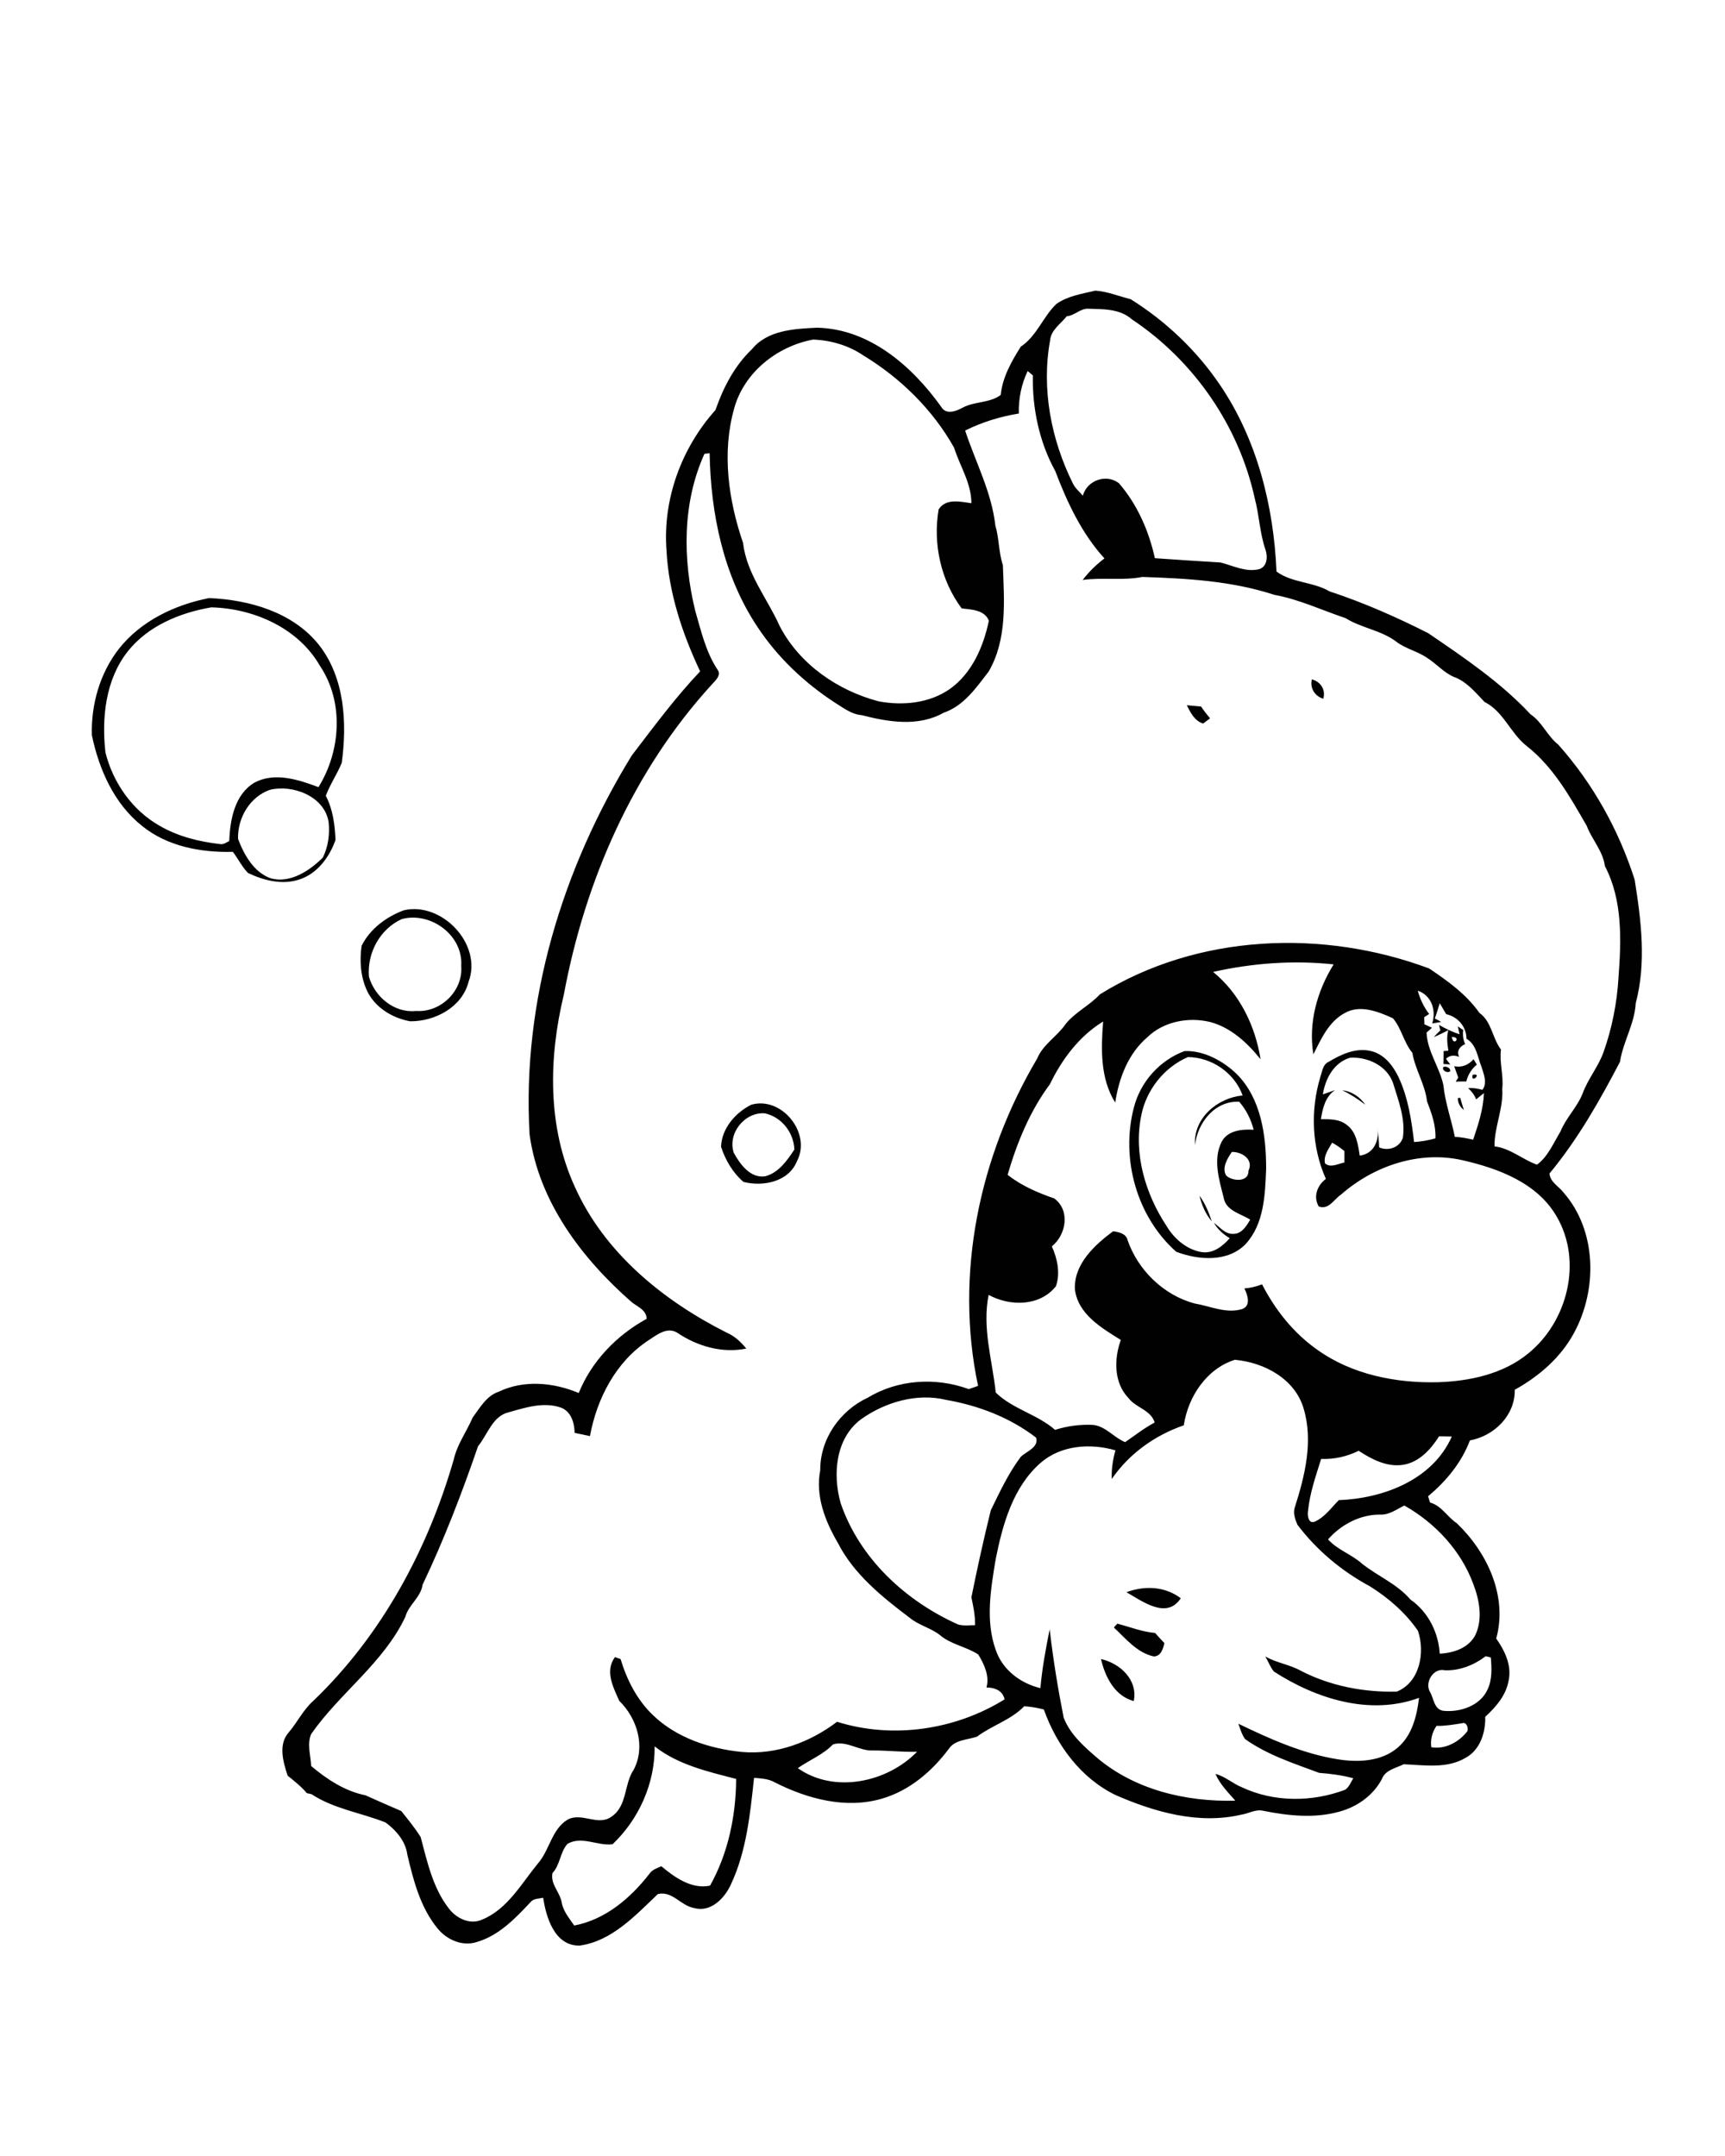 <?xml version="1.0" encoding="utf-8"?>
<!-- Generator: Adobe Illustrator 21.0.2, SVG Export Plug-In . SVG Version: 6.00 Build 0)  -->
<svg version="1.2" baseProfile="tiny" id="Layer_1" xmlns="http://www.w3.org/2000/svg" xmlns:xlink="http://www.w3.org/1999/xlink"
	 x="0px" y="0px" viewBox="0 0 800 1000" overflow="scroll" xml:space="preserve">
<path fill="#010101" d="M510.6,769.5c8.9,2,17.2,9.7,15.2,19.5C516.9,786.6,512.5,777.7,510.6,769.5 M518.2,753.1
	c5.8,1.5,11.5,3.8,17.5,4.3c1.4,1.6,2.8,3.1,4.3,4.7c-0.6,2.7-1.6,6.1-4.9,6.2c-7.8-1.7-13-8.3-18.5-13.4
	C516.9,754.4,517.8,753.5,518.2,753.1 M522.4,738.5c8.4-3.1,17.8-2.8,25.2,2.8C541.1,751.3,529.8,742.7,522.4,738.5 M556.3,554.6
	c2.6,3.6,4.3,7.7,5.7,11.9C559.1,563.1,557.3,558.9,556.3,554.6 M340.3,534.7c2.9,5.3,7.7,11.9,14.5,10.9
	c6.3-1.6,10.2-7.3,13.6-12.4c-0.3-7.9-5.8-15-13.6-16.8C345.4,515.6,337.3,525.7,340.3,534.7 M348.4,512.4
	c14.1-4.1,28.1,13.2,21.2,26.2c-3.9,9.6-15.7,11.9-24.8,9.6c-4.9-4.2-8.4-10.1-10.4-16.3C334.7,523.4,341,516.1,348.4,512.4
	 M676.1,509.3c0.3,0,0.8-0.1,1.1-0.1c0.5,1.9,1.1,3.7,1.7,5.6C677,513.4,676.1,511.5,676.1,509.3 M622.5,505.7
	c4.5,0.5,8.2,3.1,10.7,6.7C629.8,509.8,626.3,507.5,622.5,505.7 M683,498.5C687.8,497.6,681.8,503,683,498.5 M669.3,495
	c1.1-0.8,3.7,0.4,3.2,1.9C671.3,497.9,668.7,496.6,669.3,495 M674.4,494.5c3.5,0.8,6.7-0.6,9-3.2c0.5,0.8,1,1.6,1.5,2.5
	c-2.5,2-4.1,4.8-4.9,7.8c-1.7,0-3.3,0-4.9,0.1c0.3-0.5,0.9-1.4,1.2-1.9C675.7,498.1,675,496.3,674.4,494.5 M571.3,534.3
	c-2.1,3-4.8,7.5-2.6,11c3,2.7,10.5,3.1,10.3-2.3C581.5,537.8,576,534.2,571.3,534.3 M529.3,517.3c-3.7,17.9,1.9,36.5,11.8,51.5
	c3.5,5.8,9.2,10.7,15.9,11.9c5.4,1,10-2.6,13.3-6.4c-3-1.8-5.6-4.1-7.3-7.1c2.8,2,5.2,5.3,9,5.1c3.9,0,6.1-3.7,7.8-6.6
	c-4.4-2.8-11.3-4.1-12.3-10.2c-2.1-8.3-5.1-17.8-0.9-26c2.9-5.3,9.5-5.8,14.8-5.5c-1.2-4.8-3.5-9.3-6.7-13
	c-11.3-0.5-19.3,9.7-20.5,20.1c-0.8-12.5,10.4-21.9,22.1-23c-3.8-10.5-14.3-17.7-25.4-17.8C539.8,495.1,531.6,505.6,529.3,517.3
	 M549.4,487.5c9-0.3,17.9,4.6,24.3,10.8c11.2,11.4,13.5,28.4,13.5,43.8c-0.5,12-0.9,25.4-9.4,34.8c-8.3,8.7-22,7.6-32.3,3.7
	c-18.3-16.2-25.8-43.1-19.7-66.7C528.8,501.8,537.9,491.7,549.4,487.5 M673.3,481C674,485.7,677.9,480.8,673.3,481 M667.4,475.4
	c3,1.7,6.2,3.3,9.5,4.3c-0.2-0.9-0.6-2.7-0.8-3.6c0.6,0.4,1.8,1.2,2.5,1.6c-0.3,2.3-0.1,4.5,0.9,6.6c-2.5,1-4.1,3.2-2.8,5.9
	c-2.2-0.9-4.4-0.8-6.1,0.9c0.6,0.9,1.3,1.7,2,2.6c-1.1-0.1-2.1-0.1-3.2-0.2c0.1-2,0.1-4,0.1-6c0.5,0,1.6-0.1,2.2-0.2
	c-0.5-3.2-0.9-6.4,0-9.5c-2.2,1.1-4.4,2.3-6.7,3.2c0.9-1.1,2-2.1,3-3.1C667.8,477.4,667.5,476.1,667.4,475.4 M186.3,426.3
	c-10.1,4.6-16.1,15.7-15.2,26.7c2.7,9.4,11.8,17,21.9,15.9c11.4,0.8,21.8-9.3,20.9-20.8C214.9,433.7,199.6,422.7,186.3,426.3
	 M187.3,422.2c17.6-4.1,36.6,15.8,30,33.2c-3,11.8-15.6,18.4-27.1,18.3c-8.2-1.5-16.2-6.3-19.9-14c-3.1-6.5-3.6-14-2.6-21
	C171.6,430.8,179.2,425.2,187.3,422.2 M550.4,327.1c2.2,0.2,4.4,0.4,6.6,0.6c1.3,1.9,2.7,3.7,4.2,5.5c-1.1,0.8-2.2,1.6-3.2,2.4
	C554,334.4,552.1,330.5,550.4,327.1 M608.4,315.1c4.1,1.1,6.5,4.8,5.3,9C609.8,322.9,607.4,319.2,608.4,315.1 M125.3,366.3
	c-9.4,3.2-15.2,13.1-14.9,22.8c2.8,7.4,7.3,15.5,15.2,18.3c9.1,2.4,17.9-3.5,24.1-9.6c2.5-5,3.3-10.9,2.7-16.5
	C150.5,369.3,135.8,363.8,125.3,366.3 M59.2,302.2C48.9,315.3,47.1,333,48.9,349c3.5,14,12.4,26.8,25.1,34c8.6,5,18.3,7.4,28.1,8.5
	c1.6,0.3,2.9-0.8,4.2-1.4c0.4-9.9,2.5-21.6,11.7-27.1c9.4-5,20.4-1.4,29.7,2.1c10.4-16.8,11.9-39.6,0.6-56.4
	c-10.1-17.5-30.7-26.5-50.3-27C83.4,284.2,68.6,290.3,59.2,302.2 M55.1,301c10.2-13,26-20.5,41.9-23.6c18.6,0.8,38.8,6.5,50.9,21.7
	c12,15.3,13.1,36.2,10.6,54.7c-2.1,5.2-5.4,9.9-7.4,15.3c3.3,6.3,4.2,13.5,4.5,20.5c-2.8,7.9-8.4,15.6-16.7,18.3
	c-7.9,2.7-16.6,0.5-23.9-3c-2.8-2.9-4.6-6.6-7-9.8c-14.8,0.4-30.4-2.5-42.1-12c-13-10.3-20-26.3-23.3-42.1
	C42.2,326.8,46.3,312.3,55.1,301 M284.1,855.4c-7,0.9-14.2-4-20.9-0.2c-3.5,3.9-3.4,9.8-7,13.6c-1,5.2,3.5,8.8,4.3,13.6
	c0.7,4.1,3.5,7.3,5.8,10.7c14.4-2.7,26.1-12.7,34.8-23.9c1.3-2,3.6-2.7,5.6-3.6c6.2,5.2,14.1,10.8,22.6,9c8.4-15,12-32.4,12.1-49.5
	c-13.1-3.4-26.9-6.5-37.8-15.1C303.8,827,296.4,843.7,284.1,855.4 M386.3,809.1c-4.6,4.8-10.9,7.2-16.3,11
	c16.8,11.9,41.4,6.7,55.3-7.6c-6.8,0.2-13.6-0.6-20.4-0.6C398.6,812.3,392.6,807.1,386.3,809.1 M666.2,800.5c-2,2.9-2.9,6.4-2.4,9.9
	c6.5,1.1,12.8-2.4,16.7-7.4c0.6-1.6-0.4-4.5-2.5-3.7C674,799.9,670.1,800.6,666.2,800.5 M670,774.7c-5.3-1.2-9.4,5.7-6.8,10.1
	c1.8,3,1.8,8,6.1,8.7c7.7,0.8,17-2.2,20.5-9.7c2.3-4.7,2-10,1.6-15c-0.6-0.2-1.8-0.5-2.4-0.6C683.6,772.3,676.9,775,670,774.7
	 M639.9,702.5c-9.3,0-18,4.7-24,11.5c4.4,4.9,10.9,6.9,15.8,11.3c7.3,5.8,16.3,9.4,22.4,16.6c8.2,5.7,13,15.2,13.6,25.1
	c6.4-0.3,13.5-2.6,16.6-8.8c3.4-7.4,1.8-16.1-1-23.4c-5.7-15.6-17.7-28.4-32-36.5C647.6,700.1,644.1,702.8,639.9,702.5 M667.4,666.2
	c-3.8,6-9.2,12-16.6,13.2c-7.5,1.2-14.6-2.5-20.7-6.5c-5.4,2.7-11.4,4-17.4,3.8c-2.5,8-5.3,15.9-6.1,24.3c-0.3,2,0.2,5.9,3.1,4.8
	c4.7-2.1,7.7-6.5,11.2-10c20.7-0.8,43.5-9.4,52.4-29.5C671.3,666.2,669.4,666.2,667.4,666.2 M399.3,658.3
	c-11.9,8.9-13.2,25.7-9.4,39c8.8,25.6,30.1,45.3,54.5,56.2c2.5,0.7,5.2,0.3,7.8,0.3c0.1-4.4-0.8-8.7-1.7-12.9
	c2.7-13.5,5.7-27,9-40.4c4.2-8.6,8.2-17.2,13.9-24.8c2.6-2.5,8.5-4.4,7.1-8.9c-12.1-9.3-26.7-14.9-41.7-17.5
	C425.3,646,410.5,650.3,399.3,658.3 M549,661.1c-13.4,4.6-25.4,13.2-33.4,24.9c-0.2-4.5,0.5-9,1.7-13.3c-11.6-3.4-25.3-2.4-34.7,5.8
	C469.8,689.7,465,707,461.8,723c-2.3,13.9-4.9,28.7,0,42.3c3.1,9.2,11.5,15.5,20.7,17.7c0.8-9.2,2.5-18.3,4.3-27.3
	c1.6,13.8,3.8,27.4,6.5,41c2.9,7.5,9,13,14.9,18.1c17.7,15.3,41.7,21,64.7,20.4c-3.4-3.9-7.2-7.7-9.2-12.4c4.5,1.1,8,4.5,12.3,6.2
	c14.9,7,32.6,6.9,47.9,1.1c1.8-1.3,2.6-3.5,3.7-5.3c-5.1-1.4-10.4-2.1-15.8-2.5c-11.8-4.4-24-8.3-34.4-15.7
	c-1.5-2.1-2.2-4.7-3.1-7.1c14.7,7.1,29.9,13.9,46.1,16.5c9.4,1.5,20.2,1.1,27.8-5.4c6.7-5.7,8.9-14.7,9.9-23.1
	c-22.8,8.4-47.8,0.4-67.3-12.2c-1.7-2-2.6-4.7-4-7c5.2,3,11.2,3.7,16.4,6.6c13.7,7.1,29.3,10.1,44.6,9.7
	c10.7-4.3,13.2-18.2,9.8-28.2c-5.8-8.4-13.7-15.3-22.4-20.7c-13-7-24.6-16.7-33.5-28.5c-1.1-2.6-2.2-5.6-1.1-8.4
	c4.6-14.5,8.5-30.4,4-45.4c-4-13.9-18.4-21.5-31.9-22.7C559.6,634.8,551,647.8,549,661.1 M614.5,539.6c2.6,2.3,6.1,0.1,9-0.4
	c0-1.8,0-3.6,0-5.3c-1.8-1.5-3.7-2.8-5.7-3.9C616.2,532.9,613.7,536,614.5,539.6 M613.5,507.6c1.9-0.7,3.8-1.3,5.7-2
	c-4.6,3-5.8,8.5-6.6,13.5c4,0,8.4-0.1,11.8,2.5c4.6,3.2,5.4,9.2,6.2,14.4c6.6-0.8,9.3-7.2,8.1-13.2c0.5,3.1,0.8,6.2,0.9,9.4
	c4.3,1.8,9.5,0.1,11-4.5c1.3-8.8-2.1-17.3-4.6-25.5c-2.9-8-11.8-12.1-19.9-11.6C618.6,492.8,614.6,500.4,613.5,507.6 M657.5,459.5
	c1.1,3.9,2.8,7.6,5.3,10.8c-0.6,0.4-1.8,1.2-2.3,1.5c0,0.8,0.1,2.5,0.1,3.3c1.1,0.5,2.3,1,3.5,1.6c-0.6,0.6-1.9,1.7-2.5,2.2
	c0.3,8.7,6,16,7.8,24.4c0.8,8.2,3.7,15.9,5.3,24c2.9,0.1,5.7,0.7,8.5,1.3c2.4-7.1,4.7-14.1,5-21.6c-1.2,1-2.4,1.9-3.6,2.9
	c-0.8-2-2.1-3.7-3.7-5.2c2.2-0.2,4.4,0.2,6.6,0.8c2.4-3.2,0.6-7.3-0.4-10.6c-1.9-4.6-2.3-10.4-7-13.1c0-5.6-4-10.2-9.4-11.4
	c-1-1.7-2-3.4-3-5.1c-0.7,2.4-1.4,4.7-2.3,7.1c1,0.5,2,1,3,1.6c-1.4,0.2-2.8,0.5-4.2,0.7C666.2,468.5,663.8,461.6,657.5,459.5
	 M562.6,450.8c12.3,10,19.6,25.1,22,40.5c-6.1-7.6-13.8-14.8-23.5-17.3c-10-2.4-21.5-0.2-29,7.1c-8.9,7.6-13.2,19-14.9,30.3
	c-7-11.2-6.6-24.9-5.6-37.6c-11.1,6.8-19.1,17.5-24.7,29.1c-9.3,12.5-15.3,27.2-19.6,42c6.4,5.1,14,8.3,21.7,11
	c7.4,5.6,5.5,16.8-1.2,22.2c2.6,5.7,4,12.5,1.9,18.5c-7.5,9.4-21.3,9.4-31.2,4c-3.1,15.2,1.7,30.3,3.3,45.3
	c7.9,7.7,19.3,10.1,27.5,17.3c5.7-1.8,11.7-2.6,17.6-2.3c5.9,0.6,9.7,5.9,14.9,8c4.5-3.1,8.8-6.5,13.7-9.1
	c-1.8-5.9-8.7-6.8-12.1-11.3c-6.9-7.1-6.8-18.2-3.6-27c-9-5.6-19.9-12-21.3-23.5c-0.5-11.7,9.1-20.5,17.7-26.9c2.5,0.3,6,1,6.7,4
	c4.8,14,16.8,25.7,31.2,29.5c7.2,1.2,14.5,4.8,21.9,2.6c4.3-1.5,2.6-6.6,1.1-9.6c2.8-0.2,5.6-0.9,8.2-1.9
	c6.1,11.9,14.7,22.7,25.7,30.4c16.1,11.5,36.5,15.5,56,15c14.7-0.5,30.1-3.8,41.7-13.3c18.3-14.8,25.4-42.8,13.2-63.6
	c-9-15.6-27.1-22.3-43.8-26.1c-20-4.5-41.1,2.7-56.2,16c-3.3,2.2-5.7,7.2-10.3,5.5c-2.7-4.6-0.7-9.8,3.3-12.8
	c-6.6-14.8-7.2-31.8-2.6-47.2c0.9-2.5,1.1-5.9,3.9-7.1c5.8-3.5,12.7-6.7,19.6-5c6.1,1.4,10.2,6.7,12.8,12.1c4.4,9.4,6,19.8,7.2,30.1
	c3.3-0.2,6.7-0.8,9.9-1.7c0.3-6-1.8-11.7-3.9-17.2c-0.9-7.9-5.5-14.7-6.8-22.5c-4-4.8-5-11.3-9-16c-6.8-3.1-15.3-6.5-22.4-2.4
	c-7.4,4-10.9,12-14.5,19.1c-2.4-14.5,1.7-29.3,9.4-41.7C599.7,445.3,580.9,446.7,562.6,450.8 M472.5,191.8c-8.6,1.4-17.1,4-24.9,7.9
	c4.8,14.6,12.3,28.6,14,44c1.8,6,1.5,12.4,3.5,18.4c0.6,16.7,2.1,34.4-6.6,49.4c-5.8,7.5-11.5,15.9-20.9,19.1
	c-11.7,6.6-25.6,4.3-38,1.1c-4.8-0.4-8.5-3.4-12.4-5.8c-14.1-9.2-26.6-21-35.9-35.1c-15.8-23.7-21.7-52.5-22.2-80.6
	c-0.6,0.1-1.8,0.2-2.4,0.3c-10.3,22.7-10.1,48.9-4.3,72.7c2.7,9.3,4.9,19.1,10.3,27.3c2,2.6-0.8,5-2.5,6.9
	c-36.5,39.9-58.9,91.1-68.7,143.9c-7.1,29.3-7.7,61.3,5.1,89.2c13.7,30.6,41,52.8,70.4,67.6c3.7,1.6,6.6,4.3,9.1,7.4
	c-11.2,2.3-22.8-1.1-32.1-7.4c-4.7-2.8-9.5,1.1-13.3,3.6c-15.1,9.9-23.9,27-27.1,44.4c-2.4-0.5-4.7-1-7.1-1.5
	c-0.1-4.6-1.6-9.9-6.3-11.7c-7.9-2.8-16.4-0.1-24.1,2.1c-7.7,1.7-9.9,10.3-14.4,15.8c-7.5,21.8-15.8,43.4-25.7,64.2
	c-0.9,6-6.5,9.3-8,14.9c-10.1,21.4-30.4,35.3-43.7,54.4c-2,4.7-0.2,9.9,0,14.8c7.3,6.2,15.7,11.7,25.2,13.6c5.5,2.5,11,4.9,16.6,7.3
	c3.1,3.9,6.4,7.9,9,12.1c3,11.3,5.6,23.4,12.9,32.9c3.5,4.7,9.8,7.9,15.5,5.4c11.8-4.8,18.2-16.6,25.9-26
	c5.5-6.2,6.4-15.9,13.8-20.4c6.7-3.6,14.1,3.2,20.4-1.4c7.4-5,5.7-15,10.3-21.8c5.6-10.7,1.6-23.8-6.7-31.9
	c-2.8-6.3-6.8-13.8-2-20.3c0.6,0.2,1.9,0.7,2.6,0.9c2.9,9.6,7.6,18.9,14.9,25.9c11,10.7,26.4,15.7,41.4,17.2
	c15.9,1.4,31.6-4.5,44.1-14c25.8,8.1,54.8,3.8,77.7-10.4c-0.9-4.1-4.6-5.5-8.4-5.5c1.5-5.4-1.1-10.8-3.8-15.3
	c-5.6-3.7-12.7-4.6-17.9-9.1c-4.3-3.3-9.8-4.5-14-8c-12.7-9.6-25.9-20.2-33.3-34.8c-5.9-10.1-10.4-21.7-8.1-33.6
	c-0.1-14.4,9.1-27.6,22-33.6c14-8.5,31.6-9.6,46.9-4c1.4-0.5,2.9-1,4.3-1.5C442.6,591,454.2,536.2,481,491
	c2.7-6.6,9.2-10.2,13.1-15.9c4.4-5.6,11.2-8.7,16-13.9c45.3-28.1,103.4-30.4,152.7-12c8.6,5.8,17.3,12,23.3,20.6
	c5.7,4,5.9,11.6,10,17c-0.8,6,1.3,12.1,0.6,18.2c0.6,9.1-3.7,17.7-3.6,26.7c7.4,0.9,13.1,6.2,19.7,8.5c5-3.6,7.7-10.1,10.9-15.4
	c2.6-6.4,7.8-11.3,10.3-17.7c2.5-6.8,7.3-12.4,9.7-19.2c3.9-11,6.2-22.7,6.9-34.4c1.3-17.4,2-35.9-6.3-51.8c-0.9-7-6-12.2-8.4-18.6
	c-7.7-13.4-15.5-27.4-27.9-37.1c-7.5-5.9-10.8-16.1-19.5-20.4c-4.3-4.5-8.4-9.6-14.4-11.7c-4.7-2.1-8-6.1-12.3-8.8
	c-4.5-3.1-10.1-4.2-14.4-7.6c-7-5.2-16-6.2-23.4-10.8c-11-3.7-21.5-8.7-33-10.8c-19.9-6.5-40.5-7.6-61.2-8.3
	c-9.2,1.8-18.5,0.1-27.7,1.4c2.9-3.8,6.3-7.1,10.1-10c-10.5-11.5-17.3-26-22.8-40.5c-7.4-13.4-10.7-29.1-10.4-44.4
	c-0.6-0.5-1.8-1.5-2.4-2C473.7,178.1,472.3,185,472.5,191.8 M340.5,189.4c-5.8,20.4-2.7,42.6,4.1,62.4c1.7,14.5,11.3,25.8,17,38.6
	c9.2,17.7,26.9,29.9,45.9,34.9c11.2,2.1,23.6,0.9,33.1-5.8c10.2-7.3,15.5-19.6,18-31.6c-1.9-5-8.1-5.2-12.6-5.7
	c-9.7-13-13.4-30-10.7-45.9c3.3-5.3,10.1-3.6,15.2-2.9c0-9.3-5.3-17.1-8-25.7c-9.9-17.7-24.9-32.4-42.2-42.9c-6.8-4.6-15-7-23.2-7.3
	C360.4,160.6,345.1,172.7,340.5,189.4 M494.7,146.7c-2.8,3.6-7.3,6.3-7.7,11.2c-4.1,22.5,0.5,46.1,10.6,66.4c1.1,2.2,3,3.8,4.6,5.6
	c1.9-7.1,10.8-10.3,16.7-5.8c8.5,9.8,13.9,22.1,16.7,34.8c10.2,0.7,20.3,1.4,30.5,2c5.8,1.5,11.7,4.6,17.8,3.1c3.8-1.1,4.1-5.8,3-9
	c-2.7-7.8-2.9-16.1-5-23.9c-7.4-33.7-28.3-63.9-57-83c-5.5-4.9-13.2-4.7-20-4.9C501.1,142.9,498.4,146.4,494.7,146.7 M489.9,141
	c5.3-3.8,11.9-4.7,18.1-6.2c5.6,0.4,10.9,2.6,16.4,4c16.3,10.2,30.5,23.7,41.3,39.6c17.3,25.4,25,56.3,26.3,86.7
	c7.2,5.3,17,4.7,24.6,9.2c15.8,5.2,31,11.9,45.8,19.4c16.7,11.4,33.6,22.8,47.4,37.6c5.4,3.6,7.8,10.1,12.9,14.1
	c16.1,18.1,28,39.5,35.4,62.6c3,18.8,5.5,38.5,0.5,57.3c-0.5,9.6-5.9,17.9-7.3,27.2c-9.4,18-19.6,36-32.7,51.8
	c0.3,4,4.3,5.9,6.5,8.8c15.5,17.7,15.8,45,4.9,65.1c-6.1,11.4-16.3,20.2-27.5,26.4c0.2,11.9-9.5,21.4-20.8,23.5
	c-3.9,10.3-11,18.9-19.4,25.9c0.2,0.7,0.7,2.2,0.9,2.9c5.4,1.5,8,6.7,12.4,9.6c14.1,13.5,23.7,33.8,18.3,53.5
	c3.9,5.5,7.2,12.3,5.8,19.2c-1.1,7-5.9,12.5-10.9,17.1c0.2,7.2-2.3,15.2-8.9,18.9c-8.7,5.3-19.3,3.5-28.9,3.1
	c-3.6,1.8-8.5,2.6-10.1,6.8c-4,7.7-11.6,13-19.8,15.2c-11.5,3.2-23.7,1.9-35.2-0.4c-3.5-0.9-6.9,1.3-10.3,1.8
	c-19.8,4.6-40.1-1.2-58.2-9.1c-16.1-7.8-27.4-23.1-33.3-39.7c-3-0.8-6-1.3-9.1-1.5c-6.2,6.4-15,8.9-21.9,14.1
	c-4.4,1.5-10.3,1.4-13.1,5.7c-7.8,10.4-18.2,19.3-30.8,23c-16.8,5-34.7,0.2-49.9-7.5c-2.9-1.7-6.3-1.8-9.6-2.1
	c-1.8,16.8-3.5,34.1-10.8,49.6c-2.9,6.3-9.3,12.9-16.9,10.8c-6.3-1-10.1-8.1-16.9-6.5c-10.4,9.9-21.3,21.8-36.2,23.9
	c-11.6,0.3-15.6-12.9-17-22.2c-2,0.5-4.5,0.3-5.9,2.1c-7,7.5-14.6,15.4-24.7,18.4c-6.8,2.3-14.2-1-18.5-6.4
	c-7.9-9.7-11.1-22.2-13.9-34.1c-0.8-6.2-5.2-11.3-10.1-14.9c-11.3-4.5-24-6.3-34.3-13.1c-0.5-0.1-1.6-0.4-2.2-0.5
	c-2.6-3.1-5.8-5.6-8.9-8.1c-2.1-6.4-4.5-14.6,0.6-20.2c4-4.7,6.7-10.5,11.4-14.6c31.6-30.3,53.1-70.2,65.1-112.1
	c1.6-6.9,5.9-12.7,8.7-19.2c3.4-4.6,6.4-10.1,12.1-12c11.7-5.6,25.4-4.3,37.1,0.6c6-14.8,17.6-26.8,31.5-34.4
	c-0.1-4.1-4.1-5.5-6.9-7.7c-23.2-20.3-43.1-46.6-47.4-77.8c-3.6-61.8,15.2-123.4,47.4-175.8c10.2-13.3,20.1-26.8,31.7-39
	c-8.3-17.6-14.6-36.5-15.6-56.1c-1.8-23.7,6.9-47.5,22.7-65.1c3.6-10.4,8.8-20.5,16.9-28.2c7.2-8.9,19.7-9.5,30.2-10
	c24.3,0.5,44.1,17.8,57.6,36.7c2.3,3.9,7,2,10.1,0.3c5.5-2.9,12.4-2,17.5-5.8c0.8-8.2,5-15.6,9.3-22.4
	C480.9,155.8,483.7,146.9,489.9,141"/>
</svg>
